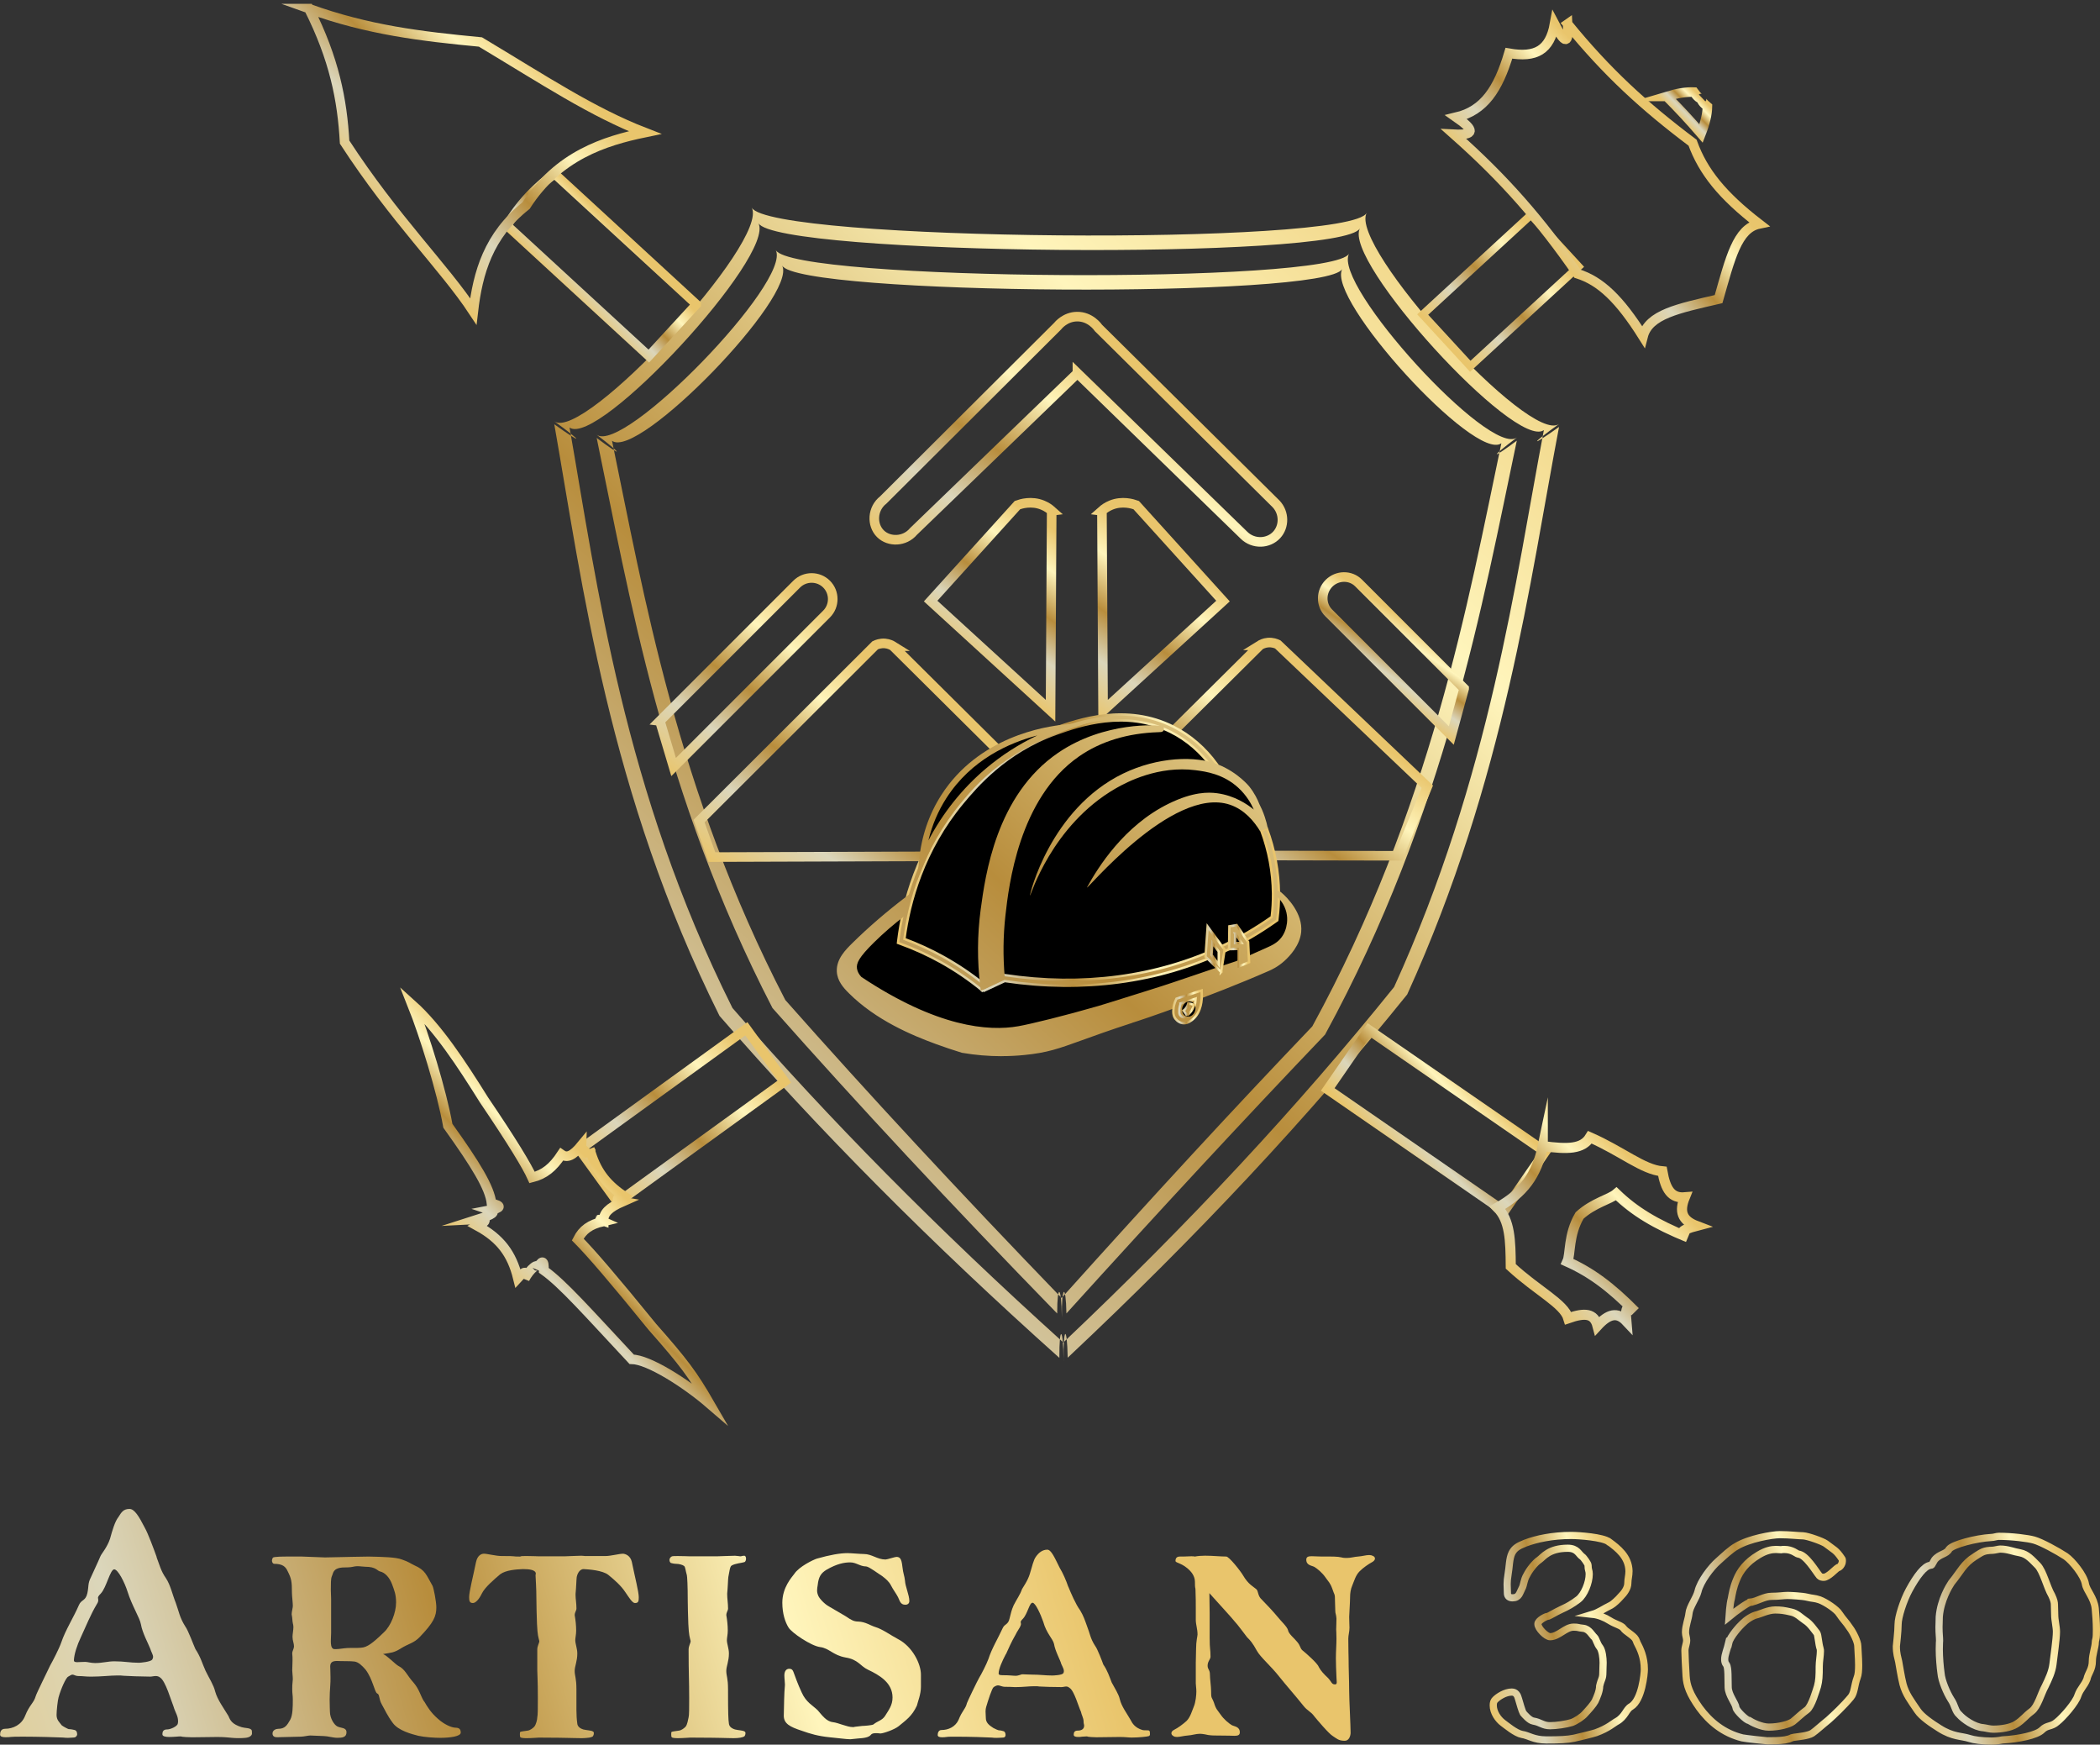 <svg xmlns="http://www.w3.org/2000/svg" xmlns:xlink="http://www.w3.org/1999/xlink" id="Calque_1" viewBox="0 0 809.44 672.35"><rect x="0" y="0" width="809.44" height="672.35" fill="#333333" stroke="none"/><defs><style>.cls-1{fill:url(#Dégradé_sans_nom_3-44);}.cls-2{fill:url(#Dégradé_sans_nom_3-25);}.cls-3{stroke:url(#Dégradé_sans_nom_3-3);stroke-width:3.53px;}.cls-3,.cls-4,.cls-5,.cls-6,.cls-7,.cls-8,.cls-9,.cls-10,.cls-11,.cls-12,.cls-13,.cls-14,.cls-15,.cls-16,.cls-17,.cls-18,.cls-19,.cls-20,.cls-21,.cls-22,.cls-23,.cls-24,.cls-25,.cls-26,.cls-27,.cls-28{stroke-miterlimit:10;}.cls-3,.cls-4,.cls-7,.cls-8,.cls-9,.cls-10,.cls-11,.cls-12,.cls-13,.cls-16,.cls-17,.cls-18,.cls-20,.cls-21,.cls-22,.cls-23,.cls-24,.cls-25,.cls-26{fill:none;}.cls-4{stroke:url(#Dégradé_sans_nom_3-47);}.cls-4,.cls-13,.cls-26{stroke-width:2.77px;}.cls-5{fill:url(#Dégradé_sans_nom_3-31);stroke:url(#Dégradé_sans_nom_3-32);}.cls-5,.cls-6,.cls-14,.cls-15,.cls-19,.cls-27,.cls-28{stroke-width:.92px;}.cls-29{fill:url(#Dégradé_sans_nom_3-23);}.cls-6{fill:url(#Dégradé_sans_nom_3-27);stroke:url(#Dégradé_sans_nom_3-28);}.cls-7{stroke:url(#Dégradé_sans_nom_3-7);}.cls-7,.cls-9,.cls-10,.cls-11,.cls-17,.cls-18,.cls-20,.cls-21,.cls-22,.cls-23,.cls-24{stroke-width:3.7px;}.cls-30{fill:url(#Dégradé_sans_nom_3-26);}.cls-31{fill:url(#Dégradé_sans_nom_3-35);}.cls-8{stroke:url(#Dégradé_sans_nom_3-4);stroke-width:3.79px;}.cls-32{fill:url(#Dégradé_sans_nom_3-41);}.cls-9{stroke:url(#Dégradé_sans_nom_3-16);}.cls-10{stroke:url(#Dégradé_sans_nom_3-11);}.cls-11{stroke:url(#Dégradé_sans_nom_3-8);}.cls-12{stroke:url(#Dégradé_sans_nom_3-5);stroke-width:3.01px;}.cls-13{stroke:url(#Dégradé_sans_nom_3-49);}.cls-14{fill:url(#Dégradé_sans_nom_3-33);stroke:url(#Dégradé_sans_nom_3-34);}.cls-15{fill:url(#Dégradé_sans_nom_3-38);stroke:url(#Dégradé_sans_nom_3-39);}.cls-16{stroke:url(#Dégradé_sans_nom_3-6);stroke-width:3.67px;}.cls-17{stroke:url(#Dégradé_sans_nom_3-9);}.cls-18{stroke:url(#Dégradé_sans_nom_3-13);}.cls-33{fill:url(#Dégradé_sans_nom_3-2);}.cls-34{fill:url(#Dégradé_sans_nom_3-21);}.cls-19{fill:url(#Dégradé_sans_nom_3-29);stroke:url(#Dégradé_sans_nom_3-30);}.cls-20{stroke:url(#Dégradé_sans_nom_3-17);}.cls-35{fill:url(#Dégradé_sans_nom_3-22);}.cls-21{stroke:url(#Dégradé_sans_nom_3-18);}.cls-22{stroke:url(#Dégradé_sans_nom_3-12);}.cls-23{stroke:url(#Dégradé_sans_nom_3-15);}.cls-36{fill:url(#Dégradé_sans_nom_3-43);}.cls-37{fill:url(#Dégradé_sans_nom_3-42);}.cls-38{fill:url(#Dégradé_sans_nom_3);}.cls-24{stroke:url(#Dégradé_sans_nom_3-14);}.cls-25{stroke:url(#Dégradé_sans_nom_3-10);stroke-width:3.89px;}.cls-26{stroke:url(#Dégradé_sans_nom_3-48);}.cls-39{fill:url(#Dégradé_sans_nom_3-24);}.cls-27{fill:url(#Dégradé_sans_nom_3-36);stroke:url(#Dégradé_sans_nom_3-37);}.cls-40{fill:url(#Dégradé_sans_nom_3-40);}.cls-41{fill:url(#Dégradé_sans_nom_3-46);}.cls-28{fill:url(#Dégradé_sans_nom_3-19);stroke:url(#Dégradé_sans_nom_3-20);}.cls-42{fill:url(#Dégradé_sans_nom_3-45);}</style><linearGradient id="D&#xE9;grad&#xE9;_sans_nom_3" x1="101.67" y1="567.87" x2="644.74" y2="-8.15" gradientUnits="userSpaceOnUse"><stop offset="0" stop-color="#e9c56c"></stop><stop offset=".25" stop-color="#dbd6bb"></stop><stop offset=".46" stop-color="#b88d3c"></stop><stop offset=".69" stop-color="#fff5bc"></stop><stop offset=".89" stop-color="#e9c56c"></stop><stop offset="1" stop-color="#e9c56c"></stop></linearGradient><linearGradient id="D&#xE9;grad&#xE9;_sans_nom_3-2" x1="98.3" y1="572.5" x2="646.02" y2="-8.47" xlink:href="#D&#xE9;grad&#xE9;_sans_nom_3"></linearGradient><linearGradient id="D&#xE9;grad&#xE9;_sans_nom_3-3" x1="217.88" y1="113.06" x2="243.16" y2="88.48" gradientTransform="translate(16.1 14.82) rotate(-2.55) scale(.95) skewX(-5.1)" xlink:href="#D&#xE9;grad&#xE9;_sans_nom_3"></linearGradient><linearGradient id="D&#xE9;grad&#xE9;_sans_nom_3-4" x1="535.08" y1="448" x2="569.98" y2="414.06" gradientTransform="translate(594.62 -232.47) rotate(53.99) scale(.97 .98) skewX(-2.82)" xlink:href="#D&#xE9;grad&#xE9;_sans_nom_3"></linearGradient><linearGradient id="D&#xE9;grad&#xE9;_sans_nom_3-5" x1="559.58" y1="130.96" x2="623.56" y2="68.75" gradientTransform="translate(1052.46 -132.15) rotate(144.19) scale(.84 .8) skewX(21.78)" xlink:href="#D&#xE9;grad&#xE9;_sans_nom_3"></linearGradient><linearGradient id="D&#xE9;grad&#xE9;_sans_nom_3-6" x1="232.56" y1="459.63" x2="295.34" y2="398.59" gradientTransform="translate(765.24 467.12) rotate(126.34) scale(.99) skewX(.88)" xlink:href="#D&#xE9;grad&#xE9;_sans_nom_3"></linearGradient><linearGradient id="D&#xE9;grad&#xE9;_sans_nom_3-7" x1="647.38" y1="45.83" x2="656.79" y2="36.68" xlink:href="#D&#xE9;grad&#xE9;_sans_nom_3"></linearGradient><linearGradient id="D&#xE9;grad&#xE9;_sans_nom_3-8" x1="135.79" y1="75.97" x2="209.29" y2="4.5" xlink:href="#D&#xE9;grad&#xE9;_sans_nom_3"></linearGradient><linearGradient id="D&#xE9;grad&#xE9;_sans_nom_3-9" x1="189.51" y1="492.2" x2="236.43" y2="446.58" xlink:href="#D&#xE9;grad&#xE9;_sans_nom_3"></linearGradient><linearGradient id="D&#xE9;grad&#xE9;_sans_nom_3-10" x1="589.44" y1="498.22" x2="641.32" y2="447.79" xlink:href="#D&#xE9;grad&#xE9;_sans_nom_3"></linearGradient><linearGradient id="D&#xE9;grad&#xE9;_sans_nom_3-11" x1="594.54" y1="94.41" x2="645.36" y2="45.01" xlink:href="#D&#xE9;grad&#xE9;_sans_nom_3"></linearGradient><linearGradient id="D&#xE9;grad&#xE9;_sans_nom_3-12" x1="387.84" y1="240.99" x2="453.72" y2="143.95" xlink:href="#D&#xE9;grad&#xE9;_sans_nom_3"></linearGradient><linearGradient id="D&#xE9;grad&#xE9;_sans_nom_3-13" x1="258.26" y1="298.76" x2="312.64" y2="218.66" xlink:href="#D&#xE9;grad&#xE9;_sans_nom_3"></linearGradient><linearGradient id="D&#xE9;grad&#xE9;_sans_nom_3-14" x1="528.6" y1="265.45" x2="547.11" y2="238.18" xlink:href="#D&#xE9;grad&#xE9;_sans_nom_3"></linearGradient><linearGradient id="D&#xE9;grad&#xE9;_sans_nom_3-15" x1="410.71" y1="269.48" x2="455.15" y2="204.03" xlink:href="#D&#xE9;grad&#xE9;_sans_nom_3"></linearGradient><linearGradient id="D&#xE9;grad&#xE9;_sans_nom_3-16" x1="378.66" y1="258.99" x2="417.06" y2="202.43" xlink:href="#D&#xE9;grad&#xE9;_sans_nom_3"></linearGradient><linearGradient id="D&#xE9;grad&#xE9;_sans_nom_3-17" x1="460.96" y1="352.18" x2="520.21" y2="264.89" xlink:href="#D&#xE9;grad&#xE9;_sans_nom_3"></linearGradient><linearGradient id="D&#xE9;grad&#xE9;_sans_nom_3-18" x1="311.25" y1="358.05" x2="373.37" y2="266.55" xlink:href="#D&#xE9;grad&#xE9;_sans_nom_3"></linearGradient><linearGradient id="D&#xE9;grad&#xE9;_sans_nom_3-19" x1="158.33" y1="620.1" x2="694.8" y2="51.07" xlink:href="#D&#xE9;grad&#xE9;_sans_nom_3"></linearGradient><linearGradient id="D&#xE9;grad&#xE9;_sans_nom_3-20" x1="345.62" y1="328.71" x2="493.45" y2="328.71" xlink:href="#D&#xE9;grad&#xE9;_sans_nom_3"></linearGradient><linearGradient id="D&#xE9;grad&#xE9;_sans_nom_3-21" x1="141.52" y1="604.25" x2="677.99" y2="35.22" xlink:href="#D&#xE9;grad&#xE9;_sans_nom_3"></linearGradient><linearGradient id="D&#xE9;grad&#xE9;_sans_nom_3-22" x1="141.6" y1="604.33" x2="678.07" y2="35.3" xlink:href="#D&#xE9;grad&#xE9;_sans_nom_3"></linearGradient><linearGradient id="D&#xE9;grad&#xE9;_sans_nom_3-23" x1="117.83" y1="581.92" x2="654.3" y2="12.89" xlink:href="#D&#xE9;grad&#xE9;_sans_nom_3"></linearGradient><linearGradient id="D&#xE9;grad&#xE9;_sans_nom_3-24" x1="161.65" y1="623.24" x2="698.13" y2="54.21" xlink:href="#D&#xE9;grad&#xE9;_sans_nom_3"></linearGradient><linearGradient id="D&#xE9;grad&#xE9;_sans_nom_3-25" x1="166.16" y1="627.49" x2="702.64" y2="58.46" xlink:href="#D&#xE9;grad&#xE9;_sans_nom_3"></linearGradient><linearGradient id="D&#xE9;grad&#xE9;_sans_nom_3-26" x1="166.16" y1="627.48" x2="702.63" y2="58.45" xlink:href="#D&#xE9;grad&#xE9;_sans_nom_3"></linearGradient><linearGradient id="D&#xE9;grad&#xE9;_sans_nom_3-27" x1="195.41" y1="655.06" x2="731.88" y2="86.03" xlink:href="#D&#xE9;grad&#xE9;_sans_nom_3"></linearGradient><linearGradient id="D&#xE9;grad&#xE9;_sans_nom_3-28" x1="464.18" y1="365.66" x2="472.51" y2="365.66" xlink:href="#D&#xE9;grad&#xE9;_sans_nom_3"></linearGradient><linearGradient id="D&#xE9;grad&#xE9;_sans_nom_3-29" x1="199.51" y1="658.92" x2="735.98" y2="89.89" xlink:href="#D&#xE9;grad&#xE9;_sans_nom_3"></linearGradient><linearGradient id="D&#xE9;grad&#xE9;_sans_nom_3-30" x1="473.26" y1="364.58" x2="481.93" y2="364.58" xlink:href="#D&#xE9;grad&#xE9;_sans_nom_3"></linearGradient><linearGradient id="D&#xE9;grad&#xE9;_sans_nom_3-31" x1="200.86" y1="660.2" x2="737.34" y2="91.17" xlink:href="#D&#xE9;grad&#xE9;_sans_nom_3"></linearGradient><linearGradient id="D&#xE9;grad&#xE9;_sans_nom_3-32" x1="452.94" y1="388.14" x2="462.54" y2="388.14" xlink:href="#D&#xE9;grad&#xE9;_sans_nom_3"></linearGradient><linearGradient id="D&#xE9;grad&#xE9;_sans_nom_3-33" x1="200.83" y1="660.17" x2="737.3" y2="91.14" xlink:href="#D&#xE9;grad&#xE9;_sans_nom_3"></linearGradient><linearGradient id="D&#xE9;grad&#xE9;_sans_nom_3-34" x1="451.8" y1="387.93" x2="463.68" y2="387.93" xlink:href="#D&#xE9;grad&#xE9;_sans_nom_3"></linearGradient><linearGradient id="D&#xE9;grad&#xE9;_sans_nom_3-35" x1="201.67" y1="660.96" x2="738.14" y2="91.93" xlink:href="#D&#xE9;grad&#xE9;_sans_nom_3"></linearGradient><linearGradient id="D&#xE9;grad&#xE9;_sans_nom_3-36" x1="201.51" y1="660.82" x2="737.99" y2="91.79" xlink:href="#D&#xE9;grad&#xE9;_sans_nom_3"></linearGradient><linearGradient id="D&#xE9;grad&#xE9;_sans_nom_3-37" x1="456.61" y1="388.8" x2="459.61" y2="388.8" xlink:href="#D&#xE9;grad&#xE9;_sans_nom_3"></linearGradient><linearGradient id="D&#xE9;grad&#xE9;_sans_nom_3-38" x1="201.57" y1="660.87" x2="738.04" y2="91.84" xlink:href="#D&#xE9;grad&#xE9;_sans_nom_3"></linearGradient><linearGradient id="D&#xE9;grad&#xE9;_sans_nom_3-39" x1="455.55" y1="389.03" x2="460.83" y2="389.03" xlink:href="#D&#xE9;grad&#xE9;_sans_nom_3"></linearGradient><linearGradient id="D&#xE9;grad&#xE9;_sans_nom_3-40" x1="-88.8" y1="672.56" x2="454.75" y2="514.02" xlink:href="#D&#xE9;grad&#xE9;_sans_nom_3"></linearGradient><linearGradient id="D&#xE9;grad&#xE9;_sans_nom_3-41" x1="-81.01" y1="699.28" x2="462.54" y2="540.74" xlink:href="#D&#xE9;grad&#xE9;_sans_nom_3"></linearGradient><linearGradient id="D&#xE9;grad&#xE9;_sans_nom_3-42" x1="-75.95" y1="716.64" x2="467.6" y2="558.1" xlink:href="#D&#xE9;grad&#xE9;_sans_nom_3"></linearGradient><linearGradient id="D&#xE9;grad&#xE9;_sans_nom_3-43" x1="-70.67" y1="734.74" x2="472.89" y2="576.21" xlink:href="#D&#xE9;grad&#xE9;_sans_nom_3"></linearGradient><linearGradient id="D&#xE9;grad&#xE9;_sans_nom_3-44" x1="-66.45" y1="749.21" x2="477.1" y2="590.67" xlink:href="#D&#xE9;grad&#xE9;_sans_nom_3"></linearGradient><linearGradient id="D&#xE9;grad&#xE9;_sans_nom_3-45" x1="-59.28" y1="773.78" x2="484.27" y2="615.24" xlink:href="#D&#xE9;grad&#xE9;_sans_nom_3"></linearGradient><linearGradient id="D&#xE9;grad&#xE9;_sans_nom_3-46" x1="-53.7" y1="792.93" x2="489.86" y2="634.39" xlink:href="#D&#xE9;grad&#xE9;_sans_nom_3"></linearGradient><linearGradient id="D&#xE9;grad&#xE9;_sans_nom_3-47" x1="569.04" y1="640.63" x2="634.41" y2="621.56" xlink:href="#D&#xE9;grad&#xE9;_sans_nom_3"></linearGradient><linearGradient id="D&#xE9;grad&#xE9;_sans_nom_3-48" x1="646.98" y1="642.39" x2="717.63" y2="621.78" xlink:href="#D&#xE9;grad&#xE9;_sans_nom_3"></linearGradient><linearGradient id="D&#xE9;grad&#xE9;_sans_nom_3-49" x1="730.33" y1="643.12" x2="809.29" y2="620.09" xlink:href="#D&#xE9;grad&#xE9;_sans_nom_3"></linearGradient></defs><path class="cls-38" d="M409.96,524.33c-.15-12.93-1.69-13.91-1.63-1.04-49.86-44.59-92.52-87.51-131-131.8-42.82-85.88-52.85-166.48-63.68-227.99,11.29,8.1,11.29,7.03,0-1.14,11.28,8.16,82.95-69.4,76.1-82.36,6.85,12.96,230.07,14.9,237.03,2.06-6.96,12.84,62.87,89.44,74.15,81.33-11.28,8.1-11.28,9.17,0,1.14-11.21,58.68-20.72,135.52-58.53,218.71-38.21,47.39-80.82,92.98-130.86,139.99-.25-12.87-1.75-11.85-1.6,1.09ZM219.53,164.76c10.63,60.56,20.72,139.52,62.79,223.69,37.43,43.13,78.94,85.07,127.54,128.91,48.8-46.23,90.29-90.8,127.49-136.99,37.16-81.54,46.72-156.81,57.73-214.61-10.95,7.83-77.71-65.4-70.89-77.76-6.82,12.36-225.17,10.46-231.87-2.02,6.7,12.48-61.85,86.66-72.79,78.78Z"></path><path class="cls-33" d="M409.28,507.52c-.11-11.98-1.8-13.23-1.79-1.32-41.39-42.52-76.16-79.82-109.74-117.73-42.64-82.46-55.38-160.29-67.76-219.7,10.33,7.76,10.29,6.58-.05-1.26,10.34,7.83,75.37-59.17,69.06-71.15,6.31,11.98,214.44,13.28,221.01,1.38-6.57,11.9,54.36,78.64,64.7,70.86-10.34,7.77-10.4,8.92-.06,1.22-13.07,62.01-27.37,143.49-73.91,228.89-31.39,32.85-62.98,66.9-99.69,107.45-.22-11.9-1.87-10.61-1.76,1.36ZM235.9,169.86c12.16,58.54,24.9,134.74,66.8,215.53,32.56,36.79,66.29,73.16,106.49,114.82,35.63-39.69,66.23-72.85,96.63-104.67,45.76-83.74,60.05-163.61,72.88-224.73-9.99,7.51-67.72-55.73-61.31-67.15-6.42,11.42-209.77,10.16-215.93-1.34,6.17,11.5-55.57,75.11-65.56,67.54Z"></path><path class="cls-3" d="M268.42,117.29l-18.34,19.93c-18.21-16.76-36.43-33.52-54.64-50.28,1.98-3.35,4.78-7.42,8.69-11.56,3.4-3.6,6.77-6.33,9.65-8.38,18.21,16.76,36.43,33.52,54.64,50.28Z"></path><rect class="cls-8" x="539.73" y="390.51" width="27.85" height="82.6" transform="translate(-116.19 642.26) rotate(-55.39)"></rect><rect class="cls-12" x="564.85" y="83.62" width="27.09" height="56.73" transform="translate(887.66 613.42) rotate(-132.62)"></rect><rect class="cls-16" x="250.33" y="390.22" width="25.09" height="79.35" transform="translate(68.8 894.92) rotate(-125.9)"></rect><path class="cls-7" d="M642.41,37.16c4.16-1.25,7.67-1.8,10.5-1.67,1.25,1.71,2.43,2.98,3.17,2.28-.73.7.45,1.98,2.04,3.33-.05,2.85-.87,6.32-2.44,10.35-4.52-5.23-8.36-9.37-13.26-14.29Z"></path><path class="cls-11" d="M119.05,3.32c9.77,19.38,12.87,35.14,13.78,51.45,19.42,29.85,38.35,48.15,49.61,65.23,1.71-14.79,5.82-29.29,20.32-40.75,12.38-19.32,30.35-24.96,45.83-28.16-20.29-7.87-38.69-20.1-63.4-34.91-23.04-2.19-43.32-4.62-66.15-12.86Z"></path><path class="cls-17" d="M227.38,442.9c-2.44,2.36-3.39,1.93-3.27-1.49-3.29,4-5.51,5.01-7.66,3.49-3.36,5.11-6.64,7.68-11.35,8.88-1.98-4.4-7.48-13.55-18.56-29.91-8.71-13.94-17.73-27.74-27.65-36.65,4.58,11.46,11.34,33.14,13.74,46.63,10.8,15.08,16.18,23.87,16.84,29.94,3.95.78,3.78,1.76-.43,2.56,2.19.73.87,1.74-4.58,3.48,3.39-.18,3.25.87-.35,2.67,8.65,4.73,13.14,10.53,15.49,20.04,2.7-2.98,3.74-2.85,2.67.33,1.79-3.75,5.84-6.94,4.66-3.67,1.9-3.84,2.95-3.7,2.69.35,7.28,5.19,16.83,16.07,33.85,34.28,6.53.07,20.81,9.16,30.11,17.18-6.5-11.25-10.14-16.1-22.09-29.62-15.01-18.46-23.67-28.53-28.8-33.71,1.92-3.77,4.73-5.78,9.68-6.94-2.08-.91-2.01-.98.25-.21-.08-2.97,2.03-5.12,7.28-7.42-2.58-.43-2.51-1.32.19-2.43-6.84-4.69-10.53-9.85-12.72-17.8Z"></path><path class="cls-25" d="M594.67,441.67c9.59,1.32,15.37,1.19,18.16-3.39,12.32,5.41,20.39,12.46,27.93,13.12,1.24,7,3.43,10.45,8.64,10.01-2.21,5.43-1.12,8.89,4.48,11.02-5.97,1.56-6.92,2.84-3.28,4.4-12.59-5.15-20.58-10-27.59-16.76-2.54,2.17-8.74,3.43-14.17,8.36-4.4,7.45-3.42,14.99-4.72,17.8,9.07,4.06,16.65,9.63,26.16,19.25-2.92-2.98-3.9-1.91-3.41,3.68-3.53-3.76-6.93-2.8-11.13,1.77-1.26-4.81-4.77-5.17-11.26-2.91-1.7-5.69-11.72-10.37-22.16-19.98-.08-10.01-.28-17.77-5.15-22.64,10.09-5.67,15.16-12.55,17.5-23.73Z"></path><path class="cls-10" d="M604.24,9.24c15.15,18.59,29.48,31.72,48.15,45.74,4.06,11.21,11.45,20.37,25.63,31.32-8.43,1.77-11.08,13.19-15.6,28.97-15.65,3.62-26.94,5.89-29.11,14.38-9.08-14.42-16.43-21.41-25.3-24.17-14.29-20.62-27.99-36.37-47.58-53.74,7.94.41,8.19-1.49.86-6.57,10.71-2.52,16.17-10.74,20.31-24.65,10.42,1.85,15.79-1.25,17.59-11.22,4.09,7.85,5.55,7.83,5.06-.07Z"></path><path class="cls-22" d="M415.29,143.82c21.42,20.84,42.85,41.68,64.27,62.51,3.6,3.48,9.35,3.27,12.55-.22,2.98-3.25,2.96-8.5-.22-11.89-22.82-22.6-45.64-45.2-68.46-67.8-.21-.31-3.15-4.51-8.36-4.4-4.48.09-7.12,3.29-7.48,3.74-22.38,22.31-44.76,44.61-67.14,66.92-4.27,3.33-4.52,9.58-1.1,12.99,3.34,3.32,9.38,3.16,12.77-.88,21.06-20.32,42.12-40.65,63.17-60.97Z"></path><path class="cls-18" d="M254.34,277.85c17.58-17.58,35.16-35.16,52.74-52.74,3.17-3.17,8.35-3.17,11.52,0h0c3.17,3.17,3.17,8.35,0,11.52-19.65,19.65-39.31,39.31-58.96,58.96-1.76-5.91-3.53-11.83-5.29-17.74Z"></path><path class="cls-24" d="M564.35,265.36c-13.57-13.57-27.14-27.14-40.7-40.7-3.1-3.1-8.22-3.04-11.39.13-3.17,3.17-3.23,8.29-.13,11.39,15.76,15.76,31.51,31.51,47.27,47.27,1.65-6.03,3.3-12.05,4.95-18.08Z"></path><path class="cls-23" d="M424.74,196.86c.15,25.68.29,51.36.44,77.04,15.41-14.09,30.82-28.17,46.22-42.26-11.15-12.33-22.31-24.65-33.46-36.98-1.3-.47-5.36-1.77-9.69,0-1.53.62-2.69,1.46-3.52,2.2Z"></path><path class="cls-9" d="M405.37,196.86c-.15,25.68-.29,51.36-.44,77.04-15.41-14.09-30.82-28.17-46.22-42.26,11.15-12.33,22.31-24.65,33.46-36.98,1.3-.47,5.36-1.77,9.69,0,1.53.62,2.69,1.46,3.52,2.2Z"></path><path class="cls-20" d="M485.6,248.69c-17.94,17.81-35.88,35.62-53.82,53.43-8.2,10.07-8.44,21.18-3.63,25.48.57.51,3.59,3.05,10.24,1.98,33.6.07,67.21.15,100.81.22,3.65-8.88,7.3-17.76,10.95-26.63-19.21-18.27-38.41-36.54-57.62-54.81-.6-.29-1.98-.87-3.8-.72-1.49.13-2.58.7-3.14,1.05Z"></path><path class="cls-21" d="M344.26,249.02c17.94,17.81,35.88,35.62,53.82,53.43,8.2,10.07,8.44,21.18,3.63,25.48-.57.51-3.59,3.05-10.24,1.98-39.02.13-78.05.26-117.07.39-1.65-4.62-3.3-9.24-4.95-13.87,22.62-22.58,45.25-45.16,67.87-67.74.6-.29,1.98-.87,3.8-.72,1.49.13,2.58.7,3.14,1.05Z"></path><path d="M498.45,362.51c-2.38,6.86-12.01,9.25-15.41,10.13-46.53,12.05-65.47,37.58-108.52,30.38-5.63-.94-41.87-7.5-46.22-26.85-.62-2.74-.46-5.16-.22-6.82,15.4-11.5,22.42-22.74,25.97-31.04,1.95-4.55,3.32-9.29,7.26-17.5,4.56-9.5,9.27-16.78,12.55-21.46,14.72-11.51,28.43-16.76,37.06-19.32,9.64-2.85,17.9-5.2,28.31-3.36,15.73,2.78,25.74,13.24,29.61,17.79,4.01,2.79,10.02,7.79,14.53,15.83,2.17,3.87,3.25,7.13,4.62,11.29,1.76,5.37,3.85,13.16,4.92,23.02.73.62,1.69,1.56,2.63,2.84,3.39,4.63,4.34,10.97,2.92,15.08Z"></path><path d="M487.26,319.71c2.26,6.13,4.48,14.54,4.58,24.6.03,3.52-.2,6.78-.57,9.73-5.79,4.11-12.45,8.15-20.03,11.73-33.34,15.77-65.75,13.92-84.11,11.16-2.67,1.24-5.34,2.48-8.01,3.72-4.23-3.46-9.55-7.28-16.02-10.87-5.7-3.16-11.06-5.46-15.73-7.15,1.36-11.21,5.79-33.57,22.89-54.07,5.59-6.7,16.92-19.93,36.62-26.89,8.5-3,27.04-9.56,44.92-.57,8.29,4.17,13.5,10.21,16.35,14.13"></path><path class="cls-28" d="M378.95,381.98l-.55-.45c-4.94-4.04-10.27-7.66-15.85-10.76-4.98-2.76-10.21-5.14-15.57-7.08l-.85-.31.11-.9c1.75-14.38,7.18-35.53,23.14-54.66,5-5.99,16.7-20.03,37.12-27.24,8.94-3.16,27.51-9.72,45.81-.52,6.53,3.29,12.17,8.16,16.76,14.48l-1.85,1.34c-4.37-6.02-9.73-10.66-15.94-13.78-17.43-8.77-35.38-2.42-44.01.62-19.84,7.01-31.26,20.7-36.14,26.55-15.27,18.31-20.69,38.54-22.52,52.58,5.17,1.92,10.23,4.24,15.04,6.91,5.49,3.05,10.75,6.59,15.63,10.53l7.67-3.56.34.05c29.82,4.49,58.67.66,83.45-11.06,6.74-3.19,13.28-7,19.44-11.34.36-3.01.53-6.06.5-9.07-.08-8.19-1.59-16.34-4.51-24.22l2.14-.79c3,8.13,4.57,16.54,4.65,24.99.03,3.28-.16,6.61-.58,9.88l-.06.5-.41.29c-6.39,4.53-13.18,8.51-20.2,11.83-25.1,11.87-54.28,15.78-84.43,11.3l-8.35,3.88Z"></path><path class="cls-34" d="M447.49,280.94c-.07-.36-21.01-2.19-39.05,10.16-23.46,16.05-27.51,46.16-29.32,59.65-1.64,12.17-.99,22.42-.14,29.32,2.38-1.14,4.77-2.29,7.15-3.43-.51-5.75-.83-14.1.29-24.03,1.24-11.01,5.14-45.66,28.9-62.08,15.17-10.49,32.25-9.26,32.19-9.58Z"></path><path class="cls-35" d="M378.04,381.79l-.19-1.58c-1.22-9.89-1.17-19.85.14-29.62,1.78-13.2,5.93-44.1,29.81-60.44,17.94-12.27,38.89-10.8,40.1-10.3l.57.24.25,1.15-.33.42c-.36.45-.7.46-1.96.51-11.87.4-22.12,3.53-30.47,9.3-23.33,16.13-27.15,50.1-28.41,61.27-.89,7.87-.98,15.88-.28,23.8l.07.79-9.3,4.46ZM420.87,285.92c-3.91,1.48-7.92,3.47-11.78,6.12-23.04,15.77-27.1,45.96-28.84,58.86-1.22,9.05-1.33,18.28-.32,27.45l5-2.4c-.64-7.82-.52-15.71.36-23.47,1.28-11.42,5.19-46.18,29.38-62.89,1.97-1.36,4.04-2.58,6.21-3.66Z"></path><path d="M355.37,331.87c.58-6.09,2.4-15.48,8.44-24.89,14.91-23.24,42.49-26.22,46.63-26.61-7.36,2.47-18.57,7.27-29.75,16.74-14.86,12.57-22.07,26.93-25.32,34.76Z"></path><path class="cls-29" d="M353.51,339.33l.72-7.57c.89-9.33,3.79-17.88,8.62-25.4,14.4-22.44,39.99-26.44,47.49-27.13l9.74-.9-9.27,3.12c-10.84,3.64-20.72,9.2-29.38,16.53-10.85,9.17-19.49,21.04-25,34.33l-2.91,7.02ZM399.81,283.43c-10.6,2.76-25.43,9.2-35.04,24.16-3.2,4.98-5.51,10.44-6.92,16.29,5.54-10.57,13.08-20.02,22.1-27.65,6.06-5.13,12.71-9.41,19.86-12.8Z"></path><path class="cls-39" d="M488.69,319.28c-.26-1.35-.64-2.86-1.19-4.48-.64-1.91-1.38-3.57-2.1-4.96-.66-1.7-1.83-4.17-3.86-6.72,0,0-4.26-5.34-11.87-8.44-8.76-3.56-23.45-3.01-36.76,3.43-28.16,13.64-36.17,46.92-35.9,47.06.24.13,8.26-27.03,33.04-41.34,4.37-2.52,16.5-8.82,30.75-7.01,3.99.51,10.68,1.45,16.45,6.72,3.24,2.96,5.03,6.23,6.01,8.44-2.53-2.05-7.4-5.39-14.16-6.29-3.35-.45-9.22-.58-18.6,4.01-17.26,8.44-27.37,24.7-31.47,32.19-1.62,2.97,32.66-39.35,55.07-31.76,5.63,1.91,9.3,6.42,11.59,10.16,1-.33,2-.67,3-1Z"></path><path class="cls-2" d="M349.72,346.67c-9.03,6.88-15.69,12.98-20.24,17.45-2.87,2.82-6.01,6.08-5.79,10.23.16,3.14,2.18,5.48,4.29,7.58,9.41,9.38,21.55,15.1,33.26,19.38,4.07,1.49,7.48,2.58,9.8,3.29,5.29.9,13.63,1.86,23.67.86,13.32-1.32,16.03-4.1,41.36-12.33,0,0,27.13-8.81,52.64-20.03.85-.37,3.21-1.43,5.63-3.62.88-.79,5.54-5.02,6.08-10.37.78-7.83-7.65-14.64-7.51-14.52,1.01.92,3.2,3.18,4.05,6.78.43,1.82.38,3.4.24,4.52-.2,1.56-.73,3.95-2.43,6.15-1.74,2.26-3.88,3.24-6.44,4.39-7.32,3.27-10.99,4.91-11.73,5.15-11.2,3.6-22.24,7.66-33.47,11.13-17.62,5.45-15.09,4.79-19.53,6.08-12.3,3.56-25.68,6.88-30.83,7.8-7.55,1.34-28.14,2.98-61.51-19.24-.84-.87-1.82-2.2-2.07-3.93-.39-2.7,1.14-5.38,6.94-11.09,2.89-2.85,6.88-6.49,12.02-10.37.52-1.76,1.05-3.53,1.57-5.29Z"></path><path class="cls-30" d="M386.1,407.03c-5.08,0-10.18-.43-15.25-1.3l-.14-.03c-3.29-1.01-6.6-2.12-9.86-3.31-9.47-3.46-23.26-9.26-33.67-19.65-2.14-2.13-4.44-4.71-4.63-8.33-.25-4.83,3.44-8.45,6.13-11.1,6.12-6.02,12.97-11.92,20.35-17.55l2.78-2.12-2.68,9.01-.3.23c-4.21,3.18-8.21,6.64-11.9,10.27-5.94,5.85-6.9,8.07-6.61,10.11.16,1.11.73,2.19,1.68,3.22,29.18,19.41,49.04,21.05,60.57,18.99,4.85-.86,17.97-4.08,30.71-7.77,2.07-.6,2.61-.77,4.42-1.35,2-.64,5.73-1.83,15.09-4.73,6.23-1.93,12.52-4.08,18.6-6.15,4.86-1.66,9.88-3.38,14.86-4.98.69-.22,4.8-2.06,11.61-5.1,2.36-1.05,4.4-1.97,6-4.04,1.19-1.54,1.93-3.43,2.2-5.6.17-1.39.09-2.78-.22-4.12-.7-2.97-2.4-5.01-3.71-6.2l-.68-.62.92-1.6.88.28c.05.02.19.11.4.27l.02-.02c.1.09.21.19.31.29,2.18,1.82,8.28,8.04,7.56,15.18-.5,5.04-4.26,9.12-6.45,11.1-2.6,2.36-5.11,3.46-5.93,3.82-22.88,10.06-49.42,19.06-52.76,20.04v.03c-8.59,2.79-14.51,4.93-19.26,6.65-9.2,3.32-13.4,4.84-22.33,5.73-2.89.29-5.81.43-8.73.43ZM371.3,403.49c7.76,1.32,15.6,1.6,23.3.84,8.65-.86,12.77-2.35,21.78-5.6,4.77-1.72,10.71-3.87,19.34-6.67.27-.09,27.17-8.83,52.53-19.99.74-.33,2.99-1.32,5.32-3.43,1.95-1.76,5.28-5.36,5.71-9.64.18-1.83-.19-3.62-.86-5.25.03.76,0,1.52-.09,2.29-.32,2.58-1.22,4.84-2.66,6.71-1.95,2.53-4.34,3.6-6.88,4.73-7.58,3.39-11.04,4.94-11.85,5.19-4.96,1.59-9.97,3.31-14.82,4.96-6.1,2.08-12.4,4.24-18.66,6.18-9.35,2.89-13.07,4.08-15.07,4.72-1.83.58-2.38.76-4.47,1.37-12.81,3.71-26.03,6.95-30.94,7.82-11.95,2.12-32.47.48-62.34-19.41l-.19-.16c-1.35-1.4-2.15-2.93-2.38-4.56-.47-3.25,1.3-6.18,7.27-12.06,3.67-3.62,7.65-7.06,11.83-10.24l.46-1.54c-6.24,4.91-12.06,10.01-17.34,15.19-2.98,2.93-5.63,5.84-5.45,9.35.14,2.81,2.03,4.91,3.96,6.83,10.09,10.06,23.58,15.73,32.84,19.12,3.19,1.17,6.45,2.26,9.67,3.25Z"></path><path d="M466.4,360.24c1.49,2.03,2.99,4.07,4.48,6.1-.1,2.43-.19,4.87-.29,7.3-1.59-1.77-3.18-3.53-4.77-5.3.19-2.7.38-5.4.57-8.11Z"></path><path class="cls-6" d="M470.72,374.59c-2.02-1.97-4.04-3.94-6.06-5.9l.82-11.62,6.54,8.91c-.44,2.87-.87,5.75-1.31,8.62ZM467,368l2.74,3.73v-5.02l-2.42-3.3-.32,4.59Z"></path><path d="M479.94,363.38c.1,2.51.19,5.02.29,7.53-.57.25-1.14.51-1.72.76.03-2.38.06-4.77.1-7.15-1.24.03-2.48.06-3.72.1.03-2.23.06-4.45.1-6.68.38-.06.76-.13,1.14-.19,1.27,1.88,2.54,3.75,3.81,5.63Z"></path><path class="cls-19" d="M477.44,372.46c0-2.25,0-4.51.01-6.76l-3.72.09.13-8.81,2.81-.47,4.41,6.5c.13,2.6.25,5.2.38,7.8-1.34.55-2.67,1.1-4.01,1.65ZM476.1,359.75l-.05,3.7,2.52-.06-2.47-3.64Z"></path><path class="cls-5" d="M454.29,385.79c2.59-.85,5.19-1.69,7.78-2.54.04,1.28.05,5.95-2.92,8.55-.66.57-1.82,1.59-3.24,1.35-1.3-.23-2.03-1.39-2.09-1.49-.46-.77-.44-1.51-.41-2.43.03-.75.18-1.99.87-3.43Z"></path><path class="cls-14" d="M456.35,394.33c-.21,0-.42-.02-.63-.06-1.75-.3-2.7-1.74-2.87-2.02-.65-1.08-.61-2.14-.57-3.07.05-1.32.38-2.62.98-3.88l.21-.44,9.7-3.16.05,1.52c.06,1.92-.14,6.68-3.31,9.44-.65.56-1.91,1.67-3.55,1.67ZM455.13,386.72c-.34.84-.53,1.69-.57,2.55-.03.86-.04,1.33.24,1.8,0,0,.5.81,1.3.95.88.16,1.73-.59,2.3-1.08,1.83-1.6,2.37-4.23,2.5-6.11l-5.78,1.88Z"></path><path class="cls-31" d="M459.53,389.3c-.32.96-1.18,1.55-1.91,1.3-.73-.25-1.07-1.23-.74-2.19s1.18-1.55,1.91-1.3c.73.25,1.07,1.23.74,2.19Z"></path><path d="M457.98,391.8c-.24,0-.48-.04-.72-.12-1.35-.45-1.99-2.05-1.46-3.64.24-.7.68-1.3,1.24-1.68.65-.44,1.42-.57,2.12-.33,1.35.45,1.99,2.05,1.46,3.64h0c-.44,1.31-1.52,2.14-2.64,2.14ZM458.41,388.18c-.05.01-.32.19-.45.59-.13.4-.03.7.04.75.05-.01.32-.19.45-.59.13-.4.03-.7-.04-.75Z"></path><path class="cls-27" d="M456.89,390.4c.37-.28.85-.71,1.3-1.34.58-.81.85-1.6.98-2.11"></path><path class="cls-15" d="M457.58,391.3l-1.38-1.82c.41-.31.77-.68,1.06-1.09.37-.52.64-1.1.8-1.73l2.21.56c-.23.9-.62,1.74-1.16,2.49-.43.6-.95,1.13-1.54,1.58Z"></path><path class="cls-40" d="M60.35,600.1c1.12,2.91,1.68,5.36,3.58,8.05,1.79,2.68,2.57,6.48,3.8,9.5,1.23,3.35,1.45,5.59,3.69,9.16,1.12,1.45,3.35,7.6,3.91,8.72,2.01,3.02,2.68,5.7,3.91,8.38,1.34,2.79,3.13,5.48,3.69,7.94.89,3.24,3.35,6.48,5.14,9.5.67,1.68,1.45,3.13,5.03,4.25,1.56.45,3.02.22,3.8,1.01.22.22.22.78.22,1.56-.11.78-1.01,1.23-1.45,1.34-.45.22-2.01.33-3.91.33-1.56,0-3.35-.22-4.69-.33-1.12-.11-2.35-.11-3.8-.11-2.79,0-6.04.11-9.16.11-1.01,0-4.02-.11-4.36-.34-1.23,0-2.46.22-4.47.22-1.45,0-2.68-.22-2.68-1.01,0-1.12.34-1.9,1.9-1.9,1.23,0,3.91-1.23,4.02-2.24.11-.33.11-.67.11-1.01,0-2.01-1.12-3.35-1.79-5.7-.89-2.12-3.02-9.72-5.14-11.06-.56-.45-1.12-.56-1.68-.56-.78,0-1.45.22-2.12.22-2.91,0-8.94-.22-10.28-.33-.78-.11-1.23-.11-2.46-.11-2.57,0-6.26.45-10.06.45-2.12,0-3.13-.22-4.58-.22-1.68,0-1.9-.56-2.57-.56-.34,0-.78.22-1.68.78-.89.45-2.79,4.69-3.69,7.94-.34,1.12-.78,5.14-.78,6.82,0,2.01,1.12,2.79,2.01,4.02.56.45,2.46,1.45,2.68,1.45.89,0,1.68.22,2.24.33.89.22,1.01,1.12,1.01,1.79-.11.45-.45,1.12-1.45,1.12-.56,0-1.01.11-2.01.11-.56,0-1.12,0-2.01-.11-1.9-.11-10.06-.34-15.53-.34-6.04,0-4.02.22-6.59.22-1.23,0-2.12-.22-2.12-1.01,0-1.01.34-2.24,1.9-2.24,3.13,0,6.37-1.56,7.71-4.92,1.79-4.47,3.35-4.92,4.14-7.71.22-.89,4.81-10.17,5.59-11.85.78-1.34,3.46-6.48,4.25-8.83,1.68-4.92,4.58-9.28,6.82-14.42.89-2.12,2.57-1.45,3.24-4.58.56-2.57.11-3.69,1.34-6.04,1.34-3.02,2.57-5.48,3.69-8.16.34-.89,2.57-3.35,3.69-6.71.89-3.24,1.9-6.71,3.24-8.38,1.12-1.79,1.9-3.13,4.25-3.13,1.9,0,3.58,2.68,5.92,7.26,1.23,2.12,3.58,8.49,4.58,11.29ZM38.89,614.07c-.89.89-1.12,1.34-1.12,1.68,0,.22.11.56.11.78,0,.56-.11,1.01-.56,1.68-2.35,3.91-4.14,8.38-6.15,12.74-1.45,3.02-2.57,6.48-2.68,8.83,0,.67.45.78,1.34.78.67,0,1.68-.11,3.02-.11.89,0,2.24.45,3.8.45,2.91,0,4.81-.67,7.49-.67,3.8,0,5.92.56,9.39.56.56,0,4.58-.34,5.14-1.23.22-.33.34-.67.34-1.01,0-.89-.67-1.79-1.12-3.24-.67-1.79-3.02-6.04-3.58-9.39-.45-2.46-3.46-7.15-5.14-12.52-1.12-3.58-3.69-8.61-5.14-8.61-1.56,0-3.02,7.04-5.14,9.28Z"></path><path class="cls-32" d="M154.46,635.31c-2.79,1.68-3.58,1.56-6.82,2.12,1.56.56,4.69,3.91,5.92,4.58,2.57,1.23,3.35,3.69,5.7,6.26,2.35,2.68,2.79,5.14,4.02,7.15l.34.45c1.12,1.9,2.35,4.02,5.14,6.48,2.46,2.24,5.36,3.46,6.82,3.46,1.68,0,2.01.89,2.01,1.9,0,1.45-4.02,2.01-7.94,2.01-2.01,0-5.81-.22-8.38-.78-2.68-.67-7.71-2.01-9.84-4.92-2.24-3.02-3.02-5.03-4.25-7.15-1.23-2.12-.78-3.91-1.79-4.25-1.01-.45-1.68-5.48-4.47-9.17-1.45-1.68-2.79-2.91-4.25-3.13-1.34-.22-4.92-.11-6.71-.22-1.56,0-2.68.33-2.68,2.12,0,.56.11,2.12.11,4.25,0,1.01,0,2.12-.11,3.35-.11,1.56-.22,3.47-.22,5.14,0,2.24.11,4.14.11,4.69,0,2.57,1.68,5.14,2.91,5.7,1.34.67,3.47.33,3.47,2.24s-1.56,2.12-3.47,2.12c-1.79,0-3.8-.67-5.25-.67-1.23,0-3.8-.22-5.25-.22-.78,0-2.57.45-3.58.45-1.34,0-7.94.22-9.28.22-.89,0-1.68-.34-1.68-1.45,0-1.34,1.45-1.79,2.12-1.79,2.68,0,3.46-1.34,4.69-3.47,1.01-1.79,1.01-5.14,1.01-7.82,0-1.79-.22-2.24-.22-3.91,0-.89,0-2.01.22-3.91,0-1.12-.22-2.68-.22-3.47,0-1.12.11-2.24.11-3.8,0-.78,0-1.68-.11-2.68,0-1.01.67-1.68.67-2.79s-.56-2.12-.56-3.58c0-1.12.34-2.57.34-3.8,0-.56-.11-1.01-.22-1.45-.22-1.01-.11-1.79-.45-3.47,0-1.01.45-2.46.45-3.24,0-1.12-.34-3.91-.34-4.92,0-4.58-.22-5.59-1.68-8.49-.78-1.68-1.9-2.79-5.25-2.79-.34,0-.78-.56-.78-1.23,0-.33.11-.67.34-1.12.34-.45,4.25-.45,5.92-.45h5.25c.67,0,8.61.34,8.94.34.45,0,4.47-.11,5.36-.11,1.34,0,8.05-.22,11.51-.22,5.25.11,10.51.22,12.74,1.12,2.68.89,3.35,1.56,4.81,2.24,4.36,1.9,4.58,3.69,7.04,7.94.45,1.01,1.45,6.04,1.45,8.27,0,3.46-1.01,5.81-6.37,11.4-2.35,2.46-4.14,2.46-7.38,4.47ZM152.67,617.65c0-3.24-.67-4.69-1.56-7.15-.89-2.35-2.57-4.47-4.69-4.92-1.01-.22-1.45-1.79-5.59-1.79-.78,0-2.01-.22-3.13-.22s-2.12.45-3.58.45c-3.02,0-5.25.11-5.92,2.68l-.34.89c-.34.89-.34,2.79-.34,5.14,0,.56.11,2.57.11,3.47v13.08c0,1.01-.11,2.12-.11,3.13,0,1.23.11,2.46.78,2.91.22.22.56.22,1.12.22,1.34,0,2.68-.33,4.69-.45,3.58,0,4.69,0,5.92-.22,2.35-.45,5.25-3.24,7.94-5.81,2.68-2.46,4.69-7.6,4.69-11.4Z"></path><path class="cls-37" d="M233.36,599.66c2.01,0,5.36-.89,6.71-.89.89,0,2.91.67,3.46,3.13,1.23,6.03,2.68,11.51,2.68,13.64,0,1.45-.11,2.24-1.45,2.24-1.01,0-2.24-2.01-3.69-4.14-1.68-2.57-4.25-4.81-6.59-6.71-2.24-1.79-7.6-2.12-9.5-2.24-1.9,0-2.57,2.46-2.68,3.02-.11.56-.22,4.36-.45,6.48v.56c0,1.45.34,3.13.34,5.14,0,.78-.67,1.45-.67,2.57.34,1.9.56,4.02.56,5.92,0,1.57-.34,2.79-.34,3.69,0,1.45.78,3.24.78,5.14,0,3.02-1.01,4.92-1.01,6.71,0,2.01.67,2.68.67,7.04v7.94c0,1.79.11,3.8.34,5.36.11,1.01.89,1.79,2.35,2.24,1.34.33,3.02.33,3.69.78.22.11.34.33.34.67,0,.45-.22,1.01-.34,1.12-.22.34-.67.34-1.34.56,0,0-1.68.22-3.02.22-2.01,0-4.69-.11-5.7-.11-.45,0-4.02-.11-10.73-.11-.45,0-2.91.22-4.81.22-1.23,0-2.12-.11-2.35-.33-.22-.22-.22-.78-.22-1.23s0-.78.22-.89c.22-.11,1.79-.33,2.68-.45,1.12-.11,2.12-1.01,2.57-1.45.78-.78,1.23-2.91,1.23-3.69.22-.67.22-3.8.22-7.38,0-7.26-.22-9.05-.22-10.73v-7.94c0-1.56.78-2.46.78-3.35-.34-1.56-.67-1.9-.89-6.59-.11-3.8-.22-6.37-.22-8.83,0-5.7-.34-8.72-.34-9.95,0-.22.11-.45.11-.56,0-1.45-2.35-1.79-4.92-1.79-2.57.11-6.59.34-8.83,2.01-2.24,1.9-5.92,5.03-7.04,7.38-1.12,2.35-2.46,3.69-3.47,3.69-1.23,0-1.45-.78-1.45-2.24,0-2.12,1.45-7.6,2.68-13.64.56-2.46,2.01-3.13,3.02-3.13,1.23,0,4.69.89,6.71.89,6.82,0,3.58.22,7.26.22.22-.22,1.23-.22,2.46-.22,1.9,0,4.14.11,4.58.11h10.28c1.12,0,4.36-.22,6.26-.22.56,0,1.12.11,1.34.11h7.94Z"></path><path class="cls-36" d="M275.83,599.77h.45c1.23,0,4.92-.22,7.04-.22.67,0,1.79.22,2.01.22.56,0,.67-.22,1.56-.22.45,0,.67.56.67,1.12s-.22,1.23-.67,1.34c-.89.33-3.47.45-4.92,1.34-.67.45-.78,2.24-1.23,4.36-.11.56-.22,4.36-.45,6.48,0,2.01.34,3.69.34,5.7,0,.78-.67,1.45-.67,2.57.34,1.9.56,4.02.56,5.92,0,1.57-.34,2.79-.34,3.69,0,1.45.78,3.24.78,5.14,0,3.02-1.01,4.92-1.01,6.71,0,2.01.67,2.68.67,7.04,0,9.72.11,11.74.34,13.3.11,1.01.89,1.79,2.35,2.24,1.34.33,3.02.33,3.69.78.22.11.34.33.34.67,0,.45-.22,1.01-.34,1.12-.67.56-2.46.78-4.25.78s-4.02-.11-5.03-.11c-.56,0-4.92-.11-11.62-.11-.45,0-2.91.22-4.81.22-1.23,0-2.12-.11-2.35-.33-.22-.22-.22-.78-.22-1.23s0-.78.22-.89c.22-.11,1.79-.33,2.68-.45,1.12-.11,2.12-1.01,2.57-1.45.78-.78,1.01-2.91,1.23-3.69.22-.67.22-3.8.22-7.38,0-7.26-.22-9.05-.22-18.67,0-1.56.78-2.46.78-3.35-.34-1.56-.67-1.9-.89-6.59-.11-3.8-.22-6.37-.22-8.83,0-6.15-.22-9.5-.34-9.95-.56-1.9-.56-3.24-1.12-3.58-.56-.45-2.01-.78-2.79-.78s-2.01-.22-2.24-.34c-.22-.11-.56-.56-.56-1.12,0-.45.22-1.01.78-1.34.22-.22,1.23-.22,2.46-.22,1.9,0,4.14.11,4.58.11h9.95Z"></path><path class="cls-1" d="M318.64,604.91c-2.24,1.34-3.13,2.79-3.47,6.03-.11.67-.22,1.23-.22,2.01,0,.56.11,1.23.45,2.01.45,1.12,2.46,3.24,4.14,4.14l6.48,3.8c2.12,1.45,3.13,2.01,4.81,2.01,2.79.11,4.47,1.45,6.59,2.12,2.68.78,6.04,3.24,8.61,4.58,5.7,2.91,8.94,9.61,8.94,13.75v4.69c0,2.91-1.23,5.81-1.56,7.26-1.9,4.14-4.36,5.7-7.04,7.94-1.68,1.34-5.92,2.79-7.04,2.79-.67-.11-1.34-.11-1.79-.11-1.12,0-1.56.22-2.01.78-1.23,1.34-4.58,1.12-6.71,1.45-.34,0-.67.11-1.01.11-1.68,0-4.47-.45-8.16-.78-4.36-.45-7.38-1.34-10.51-2.46-4.81-1.56-6.93-2.79-7.04-5.7.11-4.25.11-8.38.45-12.07,0-1.01-.22-2.46-.22-3.58,0-1.45.56-2.57,1.9-2.57.67,0,1.23.22,1.56,1.12.78,2.01,1.56,4.47,3.24,8.05,1.68,3.8,4.36,5.03,6.15,6.82,1.68,1.9,3.24,4.25,5.81,4.58,2.12.22,5.48,1.9,7.71,1.9.34,0,.56,0,.78-.11.11,0,2.79-.34,2.91-.34.67,0,3.69-.22,4.25-.56,1.79-1.45,3.24-1.45,4.47-3.24,1.45-2.35,2.91-4.14,2.91-7.15,0-5.7-5.03-8.61-9.5-10.73-2.91-1.34-3.69-3.91-8.61-4.69-4.92-.89-6.26-3.58-9.84-4.02-3.46-.45-11.06-5.59-12.18-7.6-1.23-2.01-2.35-5.25-2.35-9.5,0-5.92,3.69-9.84,4.58-11.06,1.9-2.91,7.38-5.48,8.72-5.92,5.14-1.45,8.94-2.12,11.85-2.12,1.23,0,5.03.34,6.26.34,3.13,0,5.14,2.12,8.38,2.12.67,0,3.46-1.01,4.36-1.01,1.12.11,1.79.56,2.12,3.69.34,3.02.78,3.35,1.01,5.48.11,2.24,1.68,5.59,1.68,7.82,0,.89-.56,1.45-1.57,1.45-1.9,0-2.12-1.56-2.79-2.91-.67-1.34-1.9-2.91-2.68-4.47s-2.01-2.57-3.46-3.69c-1.34-.78-4.92-3.58-6.15-3.69-2.35,0-3.8-1.56-6.15-1.56s-5.14.56-9.05,2.79Z"></path><path class="cls-42" d="M411.74,611.39c1.01,2.46,2.91,6.93,4.58,9.16,1.34,2.24,1.79,3.69,2.68,6.15,1.12,2.79,1.23,4.69,3.13,7.6.89,1.12,2.79,6.15,3.13,7.15,1.68,2.46,2.35,4.69,3.24,6.93,1.23,2.35,2.68,4.47,3.13,6.48.67,2.79,2.68,5.36,4.14,7.94.67,1.34,1.68,3.02,4.58,3.91.34.11.78.11,1.9.11.34,0,.56,0,.78.22s.22.67.22,1.34c0,.22-.11.56-.45.67-.56.22-3.91.56-6.59.56-1.23,0-2.46-.22-4.58-.22-1.56,0-8.05.11-9.05.11-.78,0-3.35-.11-3.58-.34-.33,0-1.79.11-1.9.11-.56.11-1.12.11-1.56.11-1.01,0-1.68-.22-1.68-.89,0-.89.33-1.56,1.56-1.56s2.46-.45,2.46-1.9c0-.56-.22-.67-.22-1.68,0-1.23-.78-2.46-1.01-3.69-.89-1.79-2.57-8.05-4.36-9.16-.56-.45-.89-.56-1.34-.56-.56,0-1.12.22-1.79.22-2.35,0-7.38-.11-8.49-.22-.67-.11-.89-.11-2.01-.11-2.12,0-4.25.34-7.38.34-1.79-.11-2.68-.11-3.8-.11-1.34,0-2.01-.56-2.79-.56-.45,0-1.01.22-1.68.67-.67.45-2.12,5.03-2.91,7.71-.11.34-.22,1.01-.22,1.68,0,.89.11,1.79.11,2.57,0,1.79,1.34,2.79,2.91,3.8.56.34,1.9.89,2.12.89.67,0,1.34.22,1.79.34.67.22.78,1.01.78,1.45,0,.33-.11,1.01-1.01,1.01-.45,0-1.23.11-2.35.11-.56,0-1.23,0-2.01-.11-1.45-.11-8.72-.34-13.41-.34-2.01,0-3.46,0-4.02.11-.56.11-1.23.11-1.68.11-1.01,0-1.68-.22-1.68-.89,0-.78.34-1.9,1.45-1.9,2.68,0,5.36-1.23,6.59-3.91,1.45-3.69,2.68-4.14,3.24-6.48.22-.67,3.91-8.38,4.69-9.72.67-1.01,2.91-5.37,3.58-7.26,1.34-4.14,3.58-7.71,5.48-11.85.78-1.79,2.12-1.23,2.68-3.8.56-2.12.67-3.02,1.56-5.03,1.23-2.46,2.46-4.02,3.24-6.26.34-.67,2.24-3.24,3.02-5.92.89-2.79,1.34-5.25,2.35-6.59,1.01-1.45,2.46-2.68,4.36-2.68,1.56,0,2.91,3.24,4.81,7.04,1.12,1.79,2.46,4.81,3.24,7.15ZM394.31,623.8c-.67.67-.89,1.01-.89,1.34,0,.22.11.33.11.67s-.11.67-.45,1.34c-.78,1.23-1.68,2.79-1.68,2.91-1.68,2.91-2.46,4.81-3.58,7.26l-.22.34c-1.23,2.35-2.68,5.48-2.68,7.26,0,.56.56.67,1.68.67,2.79,0,3.8.22,5.03.22.78,0,2.12-.56,2.24-.56h.67c.89,0,1.9.11,3.35.11,3.13,0,4.92.34,7.71.34.45,0,3.8-.11,4.25-.89.22-.34.22-.67.22-.89,0-.78-.56-1.56-1.01-2.68-.34-1.45-2.35-4.92-2.79-7.71-.45-2.01-2.91-4.02-4.14-8.49-1.01-2.91-3.02-7.38-4.14-7.38-1.23,0-1.9,4.25-3.69,6.15Z"></path><path class="cls-41" d="M520.04,623.13c0,1.56.11,3.13.11,4.14,0,1.68-.45,2.79-.45,4.25,0,5.03.11,6.03.11,7.6,0,4.02.22,8.38.22,12.29,0,3.35.56,13.75.56,16.32,0,1.12-.56,3.13-2.24,3.13-2.46,0-3.13-.89-4.58-1.79-1.56-.89-6.15-6.37-7.15-7.6-1.34-1.9-2.68-2.12-4.25-4.14-3.02-3.8-6.71-7.94-9.28-11.18-3.13-4.02-7.26-7.49-8.61-9.95-1.79-3.24-2.57-4.02-3.8-5.25-1.01-1.23-3.35-4.58-5.03-6.37-.67-.89-4.47-5.03-9.5-10.62,0,2.46.11,5.14.11,7.94v9.39c0,4.58.33,4.02.33,7.15,0,1.01-1.12,1.79-1.12,3.46,0,1.56.89,1.45.89,3.47,0,1.56.45,4.58.45,6.15,0,3.35.22,2.24,1.12,4.69.78,2.57,1.34,2.79,2.57,4.58,1.23,1.79,3.13,3.35,4.25,4.02,1.01.56,3.13.56,3.13,2.79,0,1.12-.78,1.34-2.12,1.34-.89,0-2.12-.11-6.48-.11-1.56,0-3.13,0-4.81-.45-.78-.11-1.34-.22-1.9-.22-1.68,0-3.02.56-4.81.67-1.56.11-3.02.56-4.13.56-.56,0-1.01-.11-1.34-.34-.56-.33-.78-.67-.78-1.12,0-.56.45-1.01,1.12-1.34,1.34-.67,3.24-2.01,4.81-3.46,1.45-1.56,2.01-3.8,2.68-5.37.78-1.79,1.01-4.69,1.01-5.92s-.22-2.35-.22-3.13v-7.94c0-1.34.11-3.58.11-5.25,0-3.13.56-5.03.56-5.59,0-2.24-.67-3.8-.67-5.7v-4.36c0-1.9,0-4.36-.11-7.04,0-1.34-.22-.11-.22-3.24,0-.78-.22-2.46-1.79-4.14-3.02-3.24-5.7-3.02-5.7-3.91,0-1.01.45-1.68,1.68-1.68h1.34c1.01,0,2.01-.11,3.02-.11.45,0,1.01,0,1.45.11,1.12-.22,2.46-.33,3.91-.33,2.91,0,6.03.33,8.16.33,1.12,0,5.59,5.7,6.48,7.26,2.01,3.47,4.02,4.36,5.03,5.25,1.01.78.45,2.57,2.24,4.13,1.56,1.56,4.69,4.92,6.04,6.59,1.34,1.68,3.69,3.8,4.02,5.14.22,1.45,2.46,3.13,3.58,4.58,1.23,1.45,1.01,2.24,1.9,3.13,1.12.89,5.92,5.03,6.37,6.48.78,1.45,1.9,2.68,3.58,4.25,1.45,1.56,1.34,2.46,2.68,2.46.56,0,.67-.33.67-.89s-.11-1.23-.11-1.9c-.11-3.69-.22-4.02-.22-7.26,0-2.68.22-5.14.22-7.6s-.11-3.02-.11-3.47c0-1.34.11-2.12.11-4.25-.11-1.68-.45-1.9-.45-2.91,0-1.45-.11-2.35-.11-3.69,0-3.35-.22-2.24-1.01-4.81-.89-2.46-1.45-2.68-2.68-4.47-1.23-1.79-3.13-3.35-4.25-4.02-1.01-.56-3.13-.56-3.13-2.79,0-1.12.78-1.34,2.12-1.34.89,0,2.12.11,3.24.11,5.14,0,6.59,0,8.16.34.78.22,1.45.22,2.12.22,1.56,0,2.79-.45,4.47-.56,1.57-.11,2.91-.56,4.14-.56.56,0,1.01.11,1.45.34.56.22.78.67.78,1.01,0,.56-.56,1.12-1.23,1.45-1.23.67-3.24,2.01-4.69,3.46-1.56,1.56-2.12,3.8-2.79,5.36-.67,1.56-.89,3.02-.89,4.69,0,1.9-.34,6.48-.34,7.49Z"></path><path class="cls-4" d="M620.18,594.18c3.35,2.46,7.6,5.7,7.71,11.29,0,1.79-.45,3.02-.45,4.69,0,1.9-1.45,3.8-2.68,5.03-1.12,1.34-2.91,2.91-3.69,3.35-3.13,1.56-4.92,2.91-7.15,3.58,2.12.22,4.69,1.23,6.59,2.46,2.12,1.34,4.47,1.79,5.25,2.91.78,1.23,3.91,2.79,4.69,4.25l.34.78c0,.11.11.22.11.34,1.34,2.57,2.91,5.7,2.91,10.51,0,1.56-.89,11.74-5.14,14.31-1.9,1.01-2.24,3.91-5.48,5.7-1.12.56-3.35,2.68-8.05,4.36-1.34.45-5.48,1.45-8.38,2.12-2.68.56-5.81.67-10.73.67s-6.93-1.79-9.39-2.12c-2.46-.45-6.15-3.58-7.38-4.47-1.79-1.34-3.69-4.02-3.69-6.71,0-1.12.22-1.68.78-2.24,1.12-1.12,3.8-2.91,6.37-2.91,1.56,0,2.24,1.23,2.57,2.57.45,1.68,1.45,4.92,1.79,5.48.45.56,2.46,2.91,3.91,3.13,2.79.45,3.69,1.79,6.48,1.79,2.35,0,6.26-.56,8.38-1.23,1.56-.56,4.14-2.24,5.14-3.47,1.56-1.68,3.13-3.46,3.8-4.69.78-1.68,1.79-4.02,1.79-5.92.67-2.91,1.23-2.68,1.23-5.25,0-1.45.11-2.79.11-3.69,0-1.9-.34-4.69-1.23-5.92-1.12-1.34-1.45-3.24-2.12-3.91-.89-.67-2.01-3.24-4.36-3.46-2.24-.22-1.68-.45-3.69-.45-3.13,0-5.81,3.69-9.05,3.69-1.45,0-4.69-3.13-4.69-4.92,0-1.34,3.13-2.91,3.69-2.91s2.91-1.56,5.36-2.68c2.46-1.12,4.25-2.12,6.59-3.91,2.24-1.79,4.14-6.37,4.14-9.72,0-1.56-.45-1.34-.45-3.47,0-.45-1.68-2.91-2.24-3.24-1.45-1.01-1.9-3.24-5.59-3.24-7.26,0-9.39,3.35-10.95,4.47-1.68,1.12-3.8,3.8-4.81,5.81-1.23,2.01-1.12,3.91-1.9,5.25-.89,1.68-1.12,3.58-3.58,3.58-1.23,0-2.01-.56-2.01-1.79s-.11-2.35-.11-3.47.11-2.24.33-3.58c.56-3.02.45-6.26,1.56-8.49,1.01-1.79,2.12-2.57,5.25-3.8,4.13-1.56,10.28-2.91,17.55-2.91,3.02,0,12.29.67,14.53,2.46Z"></path><path class="cls-26" d="M674.72,617.43c2.46-.22,5.25-2.24,8.05-2.24,3.02,0,4.58-.34,6.26-.34,1.12,0,5.7.22,7.49.67,2.24.56,2.79.33,4.81,1.01,2.46.89,6.71,3.8,7.6,5.37,1.56,2.35,2.57,3.13,4.02,5.36,1.45,1.9,3.13,5.48,3.13,7.04,0,1.12.33,4.47.33,7.38,0,2.01-.11,3.69-.56,4.81-1.12,3.02-1.01,5.92-2.46,7.6-2.79,3.35-6.48,6.82-8.61,8.72-2.12,1.68-4.92,4.25-6.26,5.14-1.56,1.01-5.59,1.34-7.04,1.56-1.57.22-.56.45-3.47,1.01-2.01.34-5.03.34-6.82.34-.45,0-8.72-.89-9.61-1.12-7.26-1.79-12.63-6.26-16.54-11.62-3.8-5.36-4.92-8.61-5.14-12.18-.22-3.58-.45-8.38-.45-9.83s.67-2.57.67-4.02c0-.89-.45-1.9-.45-3.02,0-2.57,1.12-5.14,1.34-7.26.22-2.57,2.79-5.81,3.47-8.49.89-3.91,5.14-9.39,7.71-11.62,2.24-2.01,4.92-4.58,7.15-5.81,4.81-2.91,13.75-4.47,16.65-4.47,3.91,0,7.38.45,9.05.45,1.9.11,7.49,2.12,8.72,3.02,3.13,2.46,3.91,2.35,6.26,5.92.11.11.11.56.11.78,0,1.34-1.12,2.57-1.79,2.57-.89.56-3.69,3.69-5.36,3.69-.67,0-1.23-.11-1.68-.56-1.34-1.56-5.14-8.16-8.16-8.38-.67-.11-2.24-1.79-5.36-1.79-.33,0-.89,0-1.34.11-.45,0-1.23-.11-1.9-.11-1.56,0-3.8.33-6.71,2.12-4.69,2.79-7.15,6.15-8.49,9.5-1.34,3.24-1.68,5.59-2.01,7.38-.56,1.79-.89,6.93-.89,6.93,2.57-2.12,7.26-5.48,8.27-5.59ZM666.34,633.07c-.56,2.46-1.56,4.58-1.56,6.37,0,.78.11,1.45.67,2.12.78,1.12.56,5.59.67,8.72.11,3.02,2.79,6.03,3.02,7.82.11,1.12,4.02,4.92,5.03,4.92,1.01.67,4.69,2.57,7.6,2.57,4.02,0,7.94-1.12,9.28-2.12,1.56-1.23,3.47-3.13,5.36-4.47,1.9-1.34,3.69-7.82,4.14-9.17.56-2.12.67-3.91.67-7.71,0-1.79.45-4.14.45-5.7,0-.45,0-.89-.11-1.12-.56-1.56-.78-5.25-1.23-5.92-1.01-1.23-2.57-3.69-4.58-4.92-1.68-1.12-3.13-2.79-5.48-3.24-2.46-.56-3.69-.78-6.03-.78-2.68,0-5.81,1.56-6.82,1.79-2.12.45-4.36,2.01-5.81,3.47-.89.78-4.69,4.92-5.25,7.38Z"></path><path class="cls-13" d="M770.39,592.06c5.14,0,11.29.78,13.64,1.45,2.79.78,8.94,4.14,12.18,6.26,2.46,1.68,7.04,7.26,7.6,10.62.45,2.68,3.35,5.25,3.8,9.5.22,2.35.45,5.48.45,8.05,0,1.56,0,3.02-.22,3.8-.11.45-.22.78-.22,1.34,0,1.45-1.12,4.69-1.12,6.93,0,3.46-1.56,4.58-2.12,7.15-1.01,2.57-2.46,3.46-3.47,6.26-.78,2.68-5.7,8.38-8.16,10.28-2.24,1.9-3.69,1.01-5.7,3.02-2.01,2.01-9.05,3.47-15.2,3.8-1.68.34-3.13.45-4.25.45-3.58,0-6.82-.45-8.49-1.01-3.13-1.01-6.37-.56-11.62-3.91-3.02-1.9-6.82-4.47-8.38-6.82-2.57-3.8-4.58-6.37-5.59-10.17-.78-3.13-1.34-6.93-1.68-8.72-.33-1.68-.89-2.91-.89-5.92,0-.34.67-5.59.67-8.49,0-2.68,2.01-9.05,4.25-13.19,2.91-5.36,5.92-9.28,8.16-9.5.67,0,.45-.11,1.68-2.12,1.9-2.35,4.58-2.12,5.59-4.14,1.45-1.79,10.28-4.14,16.21-4.47,1.01,0,2.01-.45,2.91-.45ZM761.34,599.77c-4.58,2.91-5.59,5.81-9.16,10.17-.89,1.34-4.14,6.59-4.69,13.08,0,1.56-.11,2.91-.11,4.02,0,2.57.22,3.8.22,5.25,0,.33-.11.89-.11,3.35,0,2.91.34,6.93.67,9.17.22,2.91,2.24,7.6,3.8,10.06,1.68,2.46,1.56,4.47,3.24,5.92,1.45,1.68,5.7,4.81,9.28,5.03,1.01.11,2.46.56,3.8.56,3.13,0,6.71-.56,8.83-1.9,2.68-1.68,3.35-3.02,6.04-5.03,2.35-1.79,3.58-6.82,5.14-9.61,1.34-2.79,2.68-5.59,3.02-8.49.34-3.02,1.34-9.61,1.34-12.52,0-1.9-.67-4.47-.67-6.48,0-.78-.11-3.02-.11-4.02,0-.78-.22-1.79-1.01-3.47-2.01-3.46-3.24-9.28-5.48-11.62-2.24-2.24-3.91-4.25-6.71-4.81-2.68-.45-4.81-1.45-7.71-1.45-.56,0-2.35.45-2.79.45-3.69.11-4.13.67-6.82,2.35Z"></path></svg>